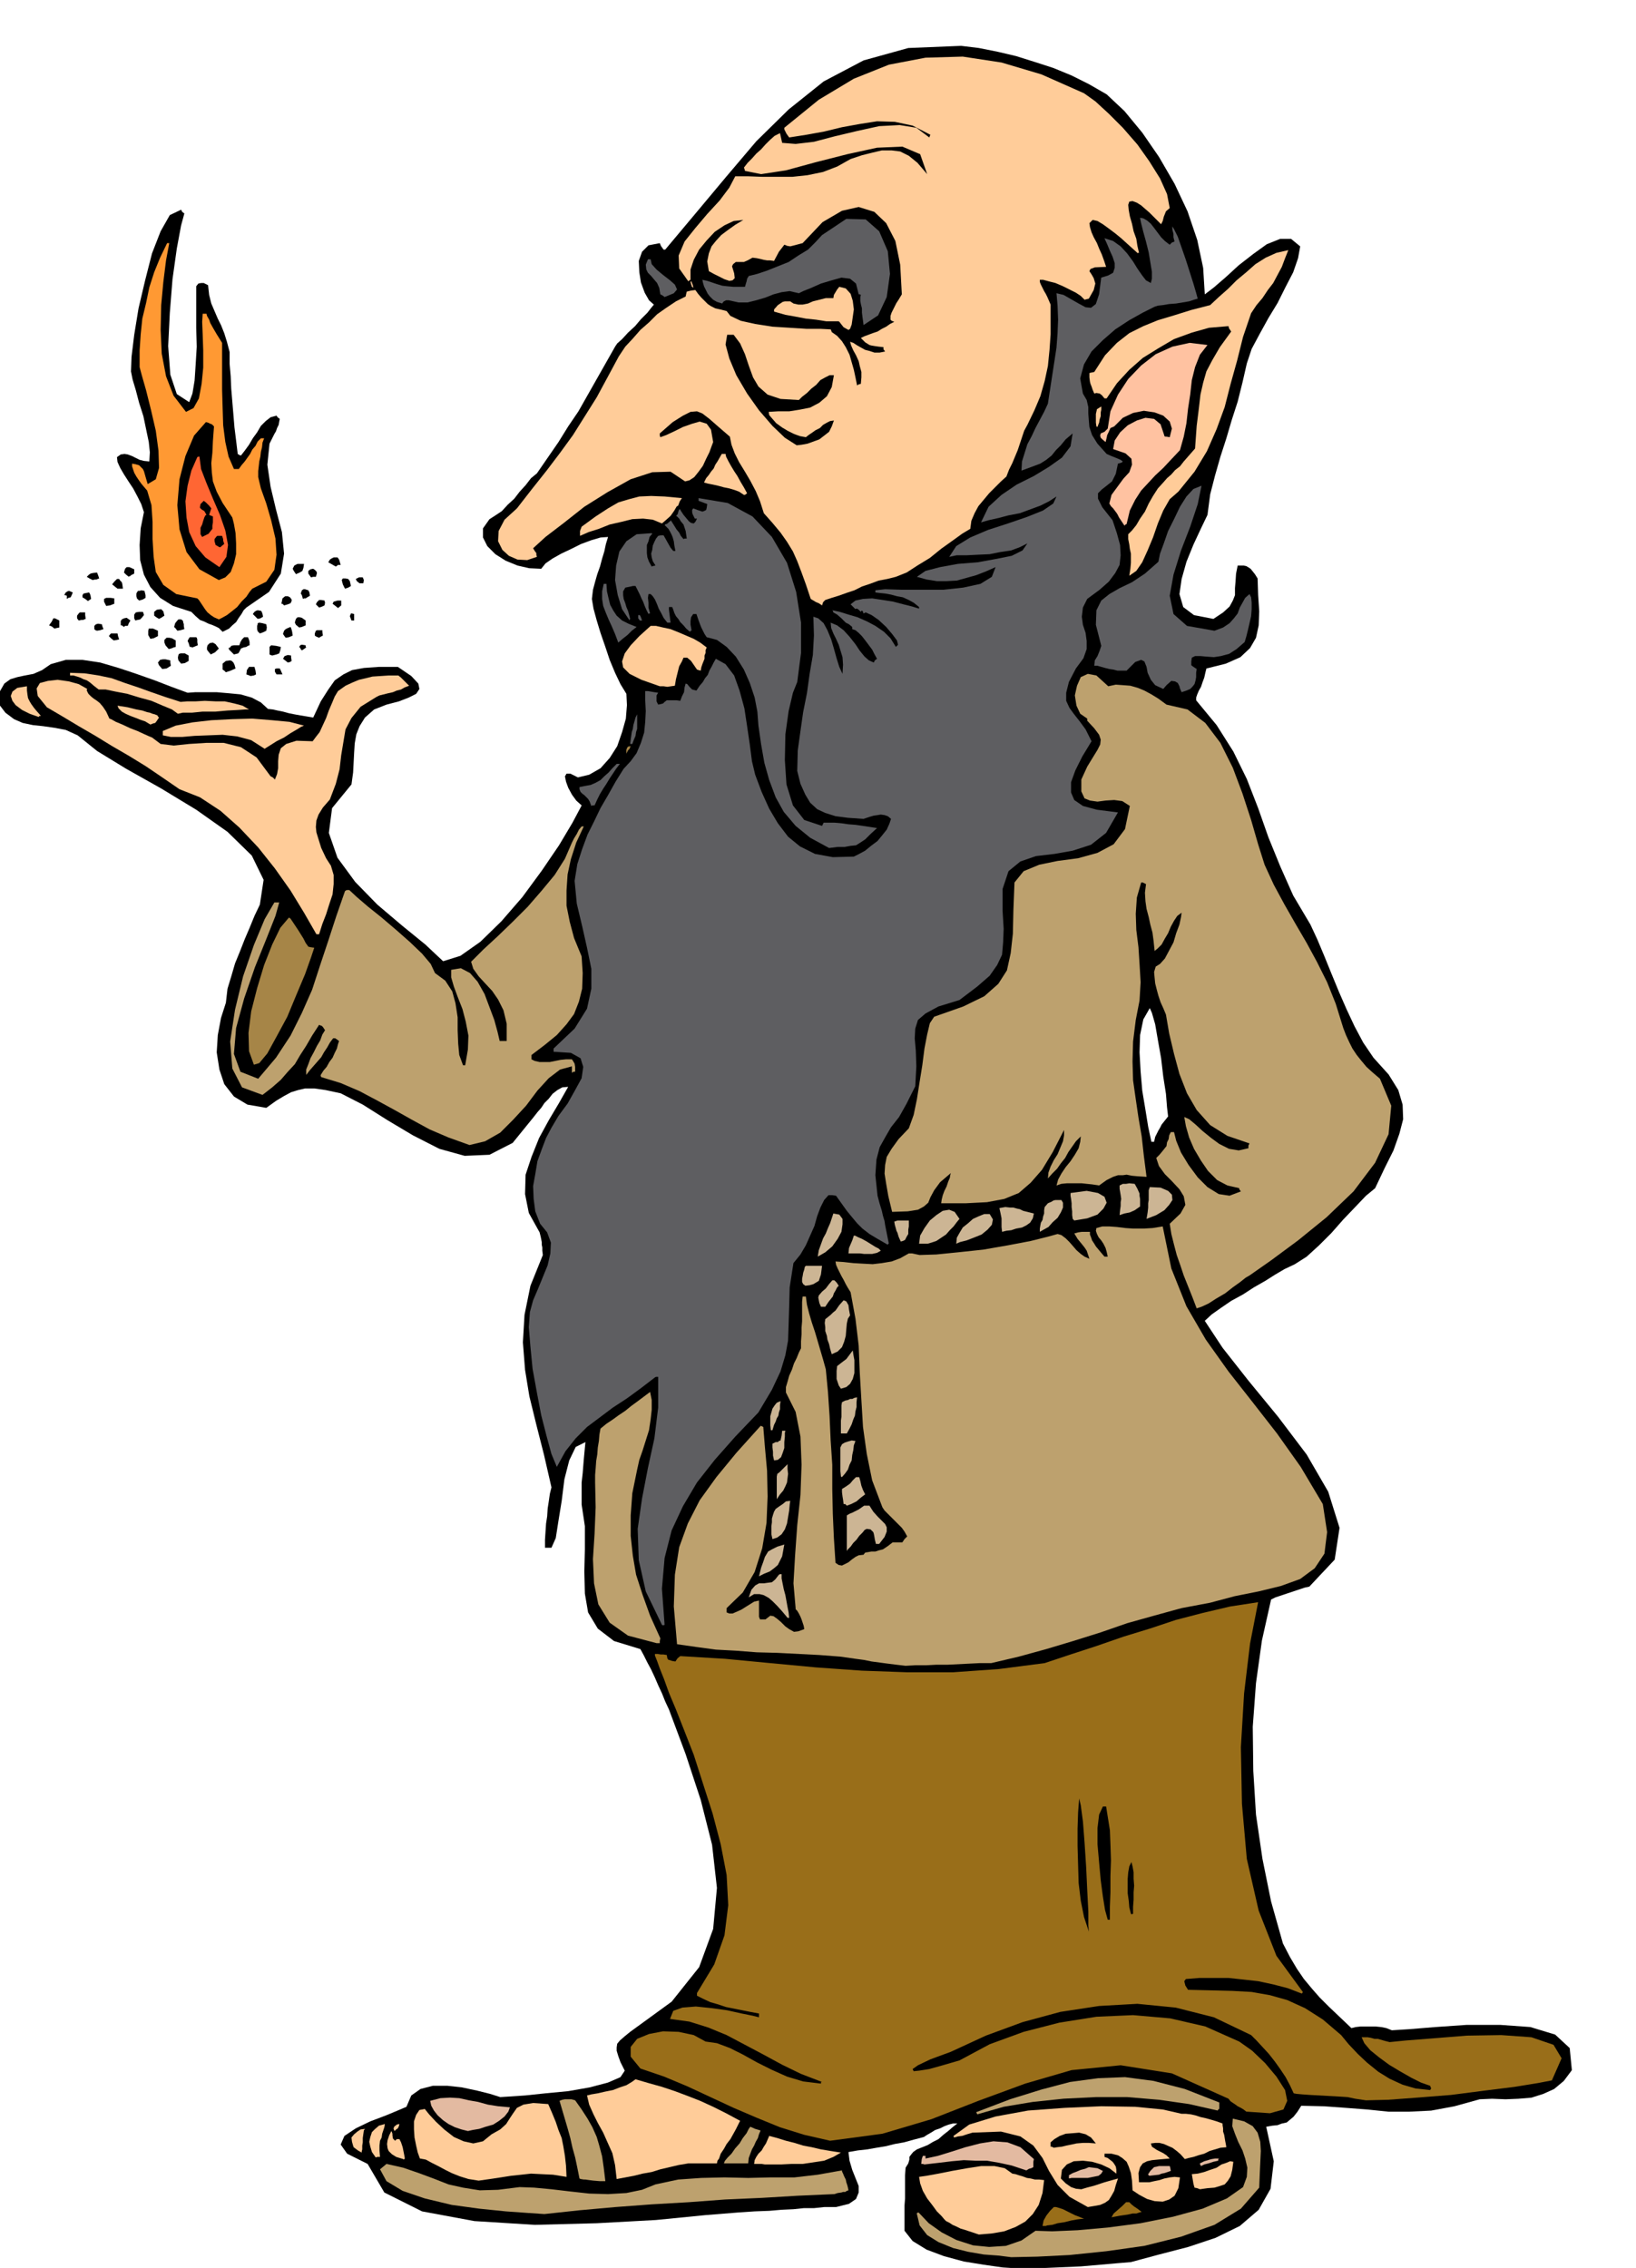 <svg xmlns="http://www.w3.org/2000/svg" width="490.455" height="679.762" fill-rule="evenodd" stroke-linecap="round" preserveAspectRatio="none" viewBox="0 0 3035 4207"><style>.brush1{fill:#000}.pen1{stroke:none}.brush2{fill:#bda16e}.brush3{fill:#fc9}.brush4{fill:#996e19}.brush5{fill:#e3baa1}.brush6{fill:#5e5e61}.brush7{fill:#ccb594}.brush8{fill:#a68547}</style><path d="m1915 4209-24-1-31-2-35-5-37-6-37-10-32-12-26-16-15-19v-47l1-13v-43l1-14 5-8 2-7v-5l3-4 4-5 7-5 10-4 10-4 10-6 10-5 9-8 9-7 8-7 9-7h-8l-8 2-8 3-8 4-9 3-8 5-7 4-6 4-19 5-18 5-17 3-16 4-18 3-17 3-18 2-17 3 2 16 5 17 6 15 6 15v12l-5 12-13 9-24 6h-22l-19 2h-19l-19 2-22 1-23 2-27 1-30 2-62 5-91 9-110 6-115 3-112-7-97-18-70-35-31-53-38-19-12-17 7-16 21-14 27-13 29-11 24-10 14-6 9-21 17-12 23-6h27l27 3 28 6 24 6 19 6 16-1 30-2 38-4 42-4 40-7 34-9 23-10 8-12-8-16-4-11-3-10v-6l1-7 5-6 8-7 11-9 77-56 51-64 26-71 7-76-9-80-21-83-28-85-31-83-7-15-6-15-7-15-6-14-7-15-7-13-7-14-6-11-49-15-30-23-18-30-6-35-1-41 1-41v-43l-6-40v-41l2-18 2-25 3-32-18 9-12 25-9 35-5 40-6 37-5 32-8 18h-12v-15l1-15 1-15 2-13 1-15 2-13 2-14 3-12-14-61-14-55-13-53-8-49-4-51 3-51 11-54 23-57-1-8v-6l-1-5v-5l-2-10-2-8-20-36-7-35 1-36 11-33 14-35 18-33 19-32 17-30-11 1-9 5-9 7-7 9-8 8-6 9-7 8-7 9-39 48-43 22-46 2-47-13-49-25-47-28-46-29-41-21-28-6-21-3h-17l-13 3-13 4-13 7-15 9-18 13-35-6-25-15-18-23-9-27-5-32 2-32 6-32 9-28 3-26 7-23 7-24 9-22 9-23 9-21 9-22 10-21 7-46-22-45-45-44-58-41-66-40-64-36-54-33-36-29-22-10-21-4-21-3-19-2-19-4-16-7-16-12-13-17 3-23 8-14 11-8 13-4 14-3 16-3 16-7 16-11 28-8h31l33 5 34 10 33 11 34 12 31 12 30 11 14-1h40l23 2 21 2 21 6 17 9 13 12 9 1 9 2 10 2 11 3 10 2 11 2 12 2 12 2 14-30 14-22 12-17 16-11 16-8 22-4 28-2h35l25 17 13 14 2 10-6 9-14 7-18 7-23 6-23 9-17 15-10 16-6 15-3 17-1 16-1 19-1 19-3 22-36 44-6 46 16 46 33 45 41 42 46 39 43 35 33 31 32-10 37-26 39-38 39-45 36-49 32-47 25-42 17-32-10-9-8-11-7-13-4-11-2-10 3-5h7l14 7 21-5 21-12 17-19 14-22 9-26 7-25 2-25-1-21-11-18-10-21-10-24-8-24-9-26-7-23-6-22-3-18 2-17 4-15 4-14 5-14 4-15 4-13 3-14 4-13-14 1-17 5-19 7-18 9-19 9-16 9-13 9-8 10-22-1-22-5-22-9-19-12-15-15-8-16v-17l12-17 11-7 12-8 11-12 12-11 10-13 11-12 10-13 11-9 20-29 20-29 18-29 19-28 17-30 17-30 17-30 17-30 4-6 9-8 11-12 13-12 11-13 12-12 7-9 5-6-9-8-8-14-7-19-3-19-1-21 6-17 12-12 21-4 2 5 5 7h3l57-68 56-67 56-66 60-59 65-52 74-39 83-23 98-4 33 4 35 7 34 8 35 11 34 11 34 14 32 16 33 19 33 31 33 40 31 45 29 50 24 51 18 53 11 52 3 49 17-13 22-19 24-22 27-21 25-18 25-10h20l17 14-4 22-9 26-14 27-15 30-17 28-16 29-15 28-9 27-8 35-9 36-11 34-10 34-11 34-10 35-9 35-5 38-12 25-14 30-13 32-9 32-4 28 7 24 20 15 36 7 18-12 12-11 6-11 4-10v-13l1-12 1-15 3-15h11l5 1 5 3 3 2 4 5 4 5 5 8 1 31 2 30-1 26-5 23-11 19-18 17-27 12-36 9-2 8-2 9-3 8-3 9-4 7-3 7-2 6v5l38 46 31 49 25 51 21 54 19 54 22 54 24 54 32 54 13 28 13 31 13 32 14 34 14 32 15 32 16 30 19 28 28 31 18 29 8 27 1 27-7 27-11 31-16 32-18 38-17 14-20 21-22 23-22 25-23 23-23 21-22 14-19 9-17 10-19 12-21 12-20 13-22 12-19 13-17 12-13 12 33 50 48 61 55 67 53 70 40 69 21 67-9 59-47 50-9 2-9 3-9 3-9 3-9 3-9 3-9 3-8 4-17 76-11 79-6 81 1 82 5 81 12 82 16 79 22 78 13 25 13 22 13 19 15 18 14 16 18 18 19 18 22 21 8-2 9-1h28l10 1 10 2 10 4 32-2 49-4 58-4h62l56 4 46 14 27 25 4 41-15 20-18 15-20 9-22 7-24 2-24 1-25-1-23 1-47 13-43 8-41 2h-38l-39-4-39-3-41-3-43-1-7 11-7 9-7 6-6 5-9 2-8 3-10 1-11 2 14 64-6 51-22 39-35 30-45 22-51 17-54 14-52 14-24 2-23 2-23 2-23 2-23 1-23 1-23 1-21 2zm221-2091h5l2-9 3-6 3-6 3-5 3-6 4-5 4-5 4-5-2-17-2-25-5-32-4-34-6-34-5-29-6-21-4-9-12 21-6 29-1 32 2 36 3 35 6 36 5 31 6 28z" class="pen1 brush1"/><path d="m1876 4187-24-3-27-2-29-5-28-7-27-11-21-13-14-18-5-21v-2l3-1 19 20 24 17 27 14 31 10 30 3 31-2 29-10 26-18 31 1 47-2 56-5 61-8 60-12 55-15 45-19 30-21 7-19 1-17-4-17-5-15-8-16-6-15-5-14 1-14 21 5 16 9 9 12 5 17 1 17-1 21-1 22-1 25-34 39-49 30-62 22-68 17-71 10-68 7-60 3-48 1z" class="pen1 brush2"/><path d="m1816 4145-9-3-9-3-9-3-7-2-8-4-7-3-6-4-6-3-3-3-5-6-9-9-8-11-10-13-8-14-5-14-2-12 14-2 22-4 25-5 28-5 26-4h25l19 4 14 10 6 1 6 2 7 2 8 3 7 1 8 2h8l9 1-3 24-7 22-11 17-14 14-18 10-21 8-23 4-24 2z" class="pen1 brush3"/><path d="M1940 4129h-6l2-10 5-9 7-9 7-7h4l7 2 6 2 8 4 6 3 8 4 8 3 9 4h-5l-8 1-11 2-12 3-13 2-10 3-9 1-3 1zm122-16 4-7 8-7 8-7 7-7h6l4 4 5 4 6 4 8 6-4 1-6 2h-7l-9 2-14 2-16 3z" class="pen1 brush4"/><path d="m1010 4107-30-2-42-3-49-5-51-7-50-12-41-14-30-18-12-22 6-5 6-5 31 7 29 10 27 10 28 11 27 6 31 5 34-1 40-5 27 1 32 3 34 4 36 4 35 1 34-2 29-6 25-10 42-9 43-3 43-1 44 1 42-1h44l43-5 45-8v2l2 4 2 5 3 6 1 5 2 6 1 4 1 5-3 1-3 2h-4l-3 1-7 1-6 2-68 3-67 4-68 3-67 5-69 4-67 5-67 6-65 7z" class="pen1 brush2"/><path d="m2018 4094-34-19-22-22-16-26-12-24-17-23-24-17-36-9-53 2-10 3-9 3-8 1-7 2-1-2v-1l29-21 49-15 60-11 68-5 68-3 63 1 51 5 35 8h8l9 1 9 2 9 3 9 2 11 3 10 3 11 4v3l1 6v6l2 6 1 6 1 6 1 5 1 6-11 1-10 3-10 3-10 5-11 3-9 3-9 2-7 2-8-9-7-6-8-6-7-3-9-4-8-2h-8l-8 1 2 6 9 6 6 3 6 3 6 4 6 6-12 1-11 1-10 1-9 2-8 4-5 7-3 11 1 17h19l9-2 10-2 9-3 10-2 9-1 10 1-3 20-7 14-10 7-12 4-15-1-14-4-15-8-12-8-1-18-2-14-4-12-4-9-8-7-8-5-12-3h-13v6l6 2 9 7 3 4 3 5 1 6v7l-13-10-15-7-17-5-17-2-17 1-13 6-9 10-2 16 9 9 10 7 9 3 10 1 10-3 15-4 18-6 25-7-4 12-3 11-5 9-5 8-7 5-9 4-11 2-12 2z" class="pen1 brush3"/><path d="m2226 4061-5-2-5-1-2-7-1-6-1-6-1-6 11-1 12-3 11-4 12-4 9-6 9-3 7-3 6 1-2 15-3 12-5 8-6 7-9 3-10 3-13 1-14 2z" class="pen1 brush3"/><path d="m1113 4046-12-1-8-1-7-1h-3l-6-1-2-1-4-20-4-19-5-18-4-18-5-18-5-17-5-17-5-17 5-2 5-1h12l7 2 12 17 11 17 9 16 8 18 5 17 5 19 3 21 3 25h-10z" class="pen1 brush2"/><path d="m888 4045-19-3-16-5-15-6-12-6-13-7-12-6-11-6-11-2-4-11-3-13-3-15-1-15v-15l4-12 6-9 10-2 8 10 13 14 15 14 18 14 18 8 18 4 18-4 16-13 16-9 11-10 7-11 6-9 7-10 12-6 18-3 28 2 7 16 7 17 5 15 6 15 3 15 3 18 2 18 1 21-25-4-21-1-20-1-18 2-19 2-19 3-20 3-21 3z" class="pen1 brush3"/><path d="m1345 4008 5-6 7-7 7-10 8-9 6-10 7-9 4-8 3-4 9 4 10 3-3 7-2 7-4 7-3 7-4 7-3 8-3 8-1 10h-45l1-3 1-2z" class="pen1 brush2"/><path d="m1144 4042-3-26-5-22-9-20-8-18-10-18-8-16-8-18-4-17 8-2 12-2 13-3 15-3 13-5 12-4 10-6 7-5 24 7 25 7 24 8 24 9 23 9 24 11 24 12 26 14-4 8-4 8-5 9-5 9-7 9-5 9-6 9-3 9-3 4-1 5h-53l-18 3-17 4-17 4-16 5-17 3-16 4-16 3-16 3z" class="pen1 brush3"/><path d="M1983 4041v-6l7-4 8-3 7-3 8-2 7-3 8 1 8 1 10 5-3 5-5 4-10 2-10 2h-30l-5 1zm149-5-2-2v-1l4-6 4-4 3-3 5-1 4-1h20l1 3 1 6-6 2-6 2-5 1-5 2-9 1-9 1zm-228-10-27-9-23-5-23-4h-21l-22-1-22 2-25 3-26 3-3-1h-3l1-9 2-6h5v5l23-5 26-8 25-8 27-7 25-4 26 2 24 9 25 22-1 5v10l-2 1-2 1-4 1-5 3zm324-8-2-4v-1l8-4 7-2 3-1 4-1 6-1h8l-2 1v3l-9 2-9 3-8 2-6 3z" class="pen1 brush5"/><path d="m1419 4015-6-1h-14l1-7 3-6 4-6 6-6 4-7 4-6 3-7 3-7 15 4 16 5 16 4 16 5 16 3 17 4 18 3 19 3-14 8-17 7-20 3-20 3h-21l-19 1h-30zm-671-10-13-4-8-5-6-6-2-5-1-8 1-7 3-9 4-8 1 2 1 3v3l1 6 2 2 2 2 3-3h5l3 6 3 9 1 5 1 5 1 5 1 6-2 2-1-1zm-51-3-7-10-3-10-2-9 2-9 3-9 6-6 7-6 11-3-1 6-2 6-2 6-1 7-3 6-1 9v9l1 12h-5l-3 1zm-26-9-7-4-4-3-4-3-1-3-2-7-1-8 5-6 6-5 6-4 8-1-2 3-1 7-1 7v8l-1 6v7l-1 4v2z" class="pen1 brush3"/><path d="m1955 3984-4-2h-2v-8l7-6 10-6 11-4 13-1 12-1 12 3 10 6 9 11-13-1h-11l-12 1-9 2-10 2-8 2-9 1-6 1z" class="pen1 brush1"/><path d="m1540 3971-48-11-45-14-44-18-42-18-43-20-43-20-43-18-44-15-18-22v-18l12-15 22-9 26-5 29 1 28 6 22 12 21 3 24 9 24 12 27 15 26 13 29 13 30 9 33 4v-3h2l-39-15-35-17-35-19-34-18-34-18-34-14-35-11-36-5 6-15 17-6 25-2 29 3 29 4 27 6 20 4 12 3v-7l-16-3-15-3-15-3-15-3-15-5-14-4-13-6-12-6v-5l32-53 19-54 7-56-3-56-11-57-15-57-18-56-17-53-18-46-15-38-13-31-9-25-8-20-5-14-4-10v-3h5l6 1h5l6 1 1 6 2 3h1l3 1 3 1 6 1 4-6 5-4 83 5 84 8 85 8 85 6 84 3h85l85-6 85-11 48-16 49-16 49-17 49-15 48-16 50-13 51-12 52-8-15 77-11 92-6 100 2 105 9 102 22 96 33 84 49 67-1 2-1 1-26-10-27-7-28-6-27-3-28-3h-54l-25 2-3 4 1 4 1 4 5 8 42 1 40 1 36 2 34 6 32 9 33 15 33 21 34 29 14 17 17 18 17 16 21 17 21 13 24 11 24 7 27 3 2-3-2-5-17-6-18-9-21-12-20-12-19-14-16-13-11-13-5-11h11l6 1 7 2h6l7 2 7 2 8 2 30-3 51-4 62-5 64-1 56 4 41 14 15 25-18 41-26 5-43 7-56 7-62 8-63 5-54 4-41 1-20-3-14-3-16-1-18-1-18-1-18-1-14-1-11-1-5-1-7-15-8-15-10-15-10-14-11-14-11-12-12-13-10-10-69-33-71-18-71-7-71 4-72 11-70 19-68 25-65 30-38 14-23 11-10 7 2 4 10-1 19-3 25-7 31-9 56-30 63-23 66-17 69-11 68-3 69 6 65 15 63 28 24 17 24 23 21 25 16 25 4 20-7 16-25 7-44-3-5-4-5-3-6-3-4-3-9-6-4-5-105-47-95-15-91 9-86 25-87 32-87 34-91 27-97 13z" class="pen1 brush4"/><path d="m732 3953-1-2-1-3 2-4 2-1 2-2 5-1-1 4-2 4-3 2-3 3z" class="pen1 brush3"/><path d="m868 3953-12-3-12-4-12-6-10-7-10-9-7-9-5-9-2-9 19-5 18-1 17 1 18 4 17 3 18 5 19 3 22 2-3 8-7 9-10 8-11 7-14 4-12 4-12 2-9 2z" class="pen1 brush5"/><path d="m1813 3922-1-2-1-2 63-24 58-18 53-14 52-7 50-2 53 7 58 15 64 25v12l-2 1-1 2-53-12-56-8-59-5h-58l-60 3-57 6-54 9-49 14z" class="pen1 brush2"/><path d="m2020 3583-9-27-6-30-4-33-1-34-1-35v-32l1-30 2-26 3 13 4 30 3 39 3 46 2 43 2 39v26l1 11zm35-22-5-18-4-25-4-30-3-33-3-34v-30l3-25 7-15h6l3 19 4 25 1 26 1 30-1 29v30l-1 27v24h-4zm43-11-3-12-1-12-2-14v-27l1-12 2-11 4-8 2 8 2 11v12l1 13-1 12v14l-1 13v13l-3 1-1-1z" class="pen1 brush1"/><path d="m1680 3090-17-2-16-2-15-2-15-2-15-3-15-2-14-2-14-2-39-3-39-2-39-2-38-1-39-3-37-2-37-5-35-5-6-70 2-59 8-51 16-44 22-43 31-43 37-45 45-50h1l4 2 3 37 4 44 1 48-2 49-8 47-14 44-22 38-30 29v8l5 2h6l7-3 9-4 8-5 8-5 8-5 9-2v30l2 5h10l9-7 6 1 7 5 7 6 8 8 7 5 9 5 8-1 11-4-1-6-2-6-2-6-2-5-3-6-3-5-3-3v-2l-4-46 3-52 4-56 6-56 2-56-2-52-9-46-18-36v-10l3-10 3-11 5-11 4-12 5-10 4-10 4-8v-13l1-13v-12l1-12v-36l1-10h6l2 15 4 16 5 17 6 18 5 17 5 17 5 17 5 18 4 42 3 45 2 45 3 45v45l1 46 2 45 3 46 6 4 6 1 6-3 6-3 6-5 7-5 6-3 9-1 3-4 6-1 6-1h7l6-2 8-2 9-6 9-7h18l4-6 5-5-5-9-5-7-7-7-6-6-7-7-6-6-6-6-4-6-19-50-10-49-7-50-3-50-3-51-2-50-6-50-9-49-5-8-4-7-4-8-4-7-4-8-3-6-3-7-1-6 15 1 18 2 17 1 19 1 17-2 18-3 16-6 16-9h6l14 3 31-1 40-4 47-5 46-8 42-8 32-8 18-5 7 2 8 6 7 7 7 8 6 7 8 7 7 5 9 4-3-9-2-6-4-6-4-5-9-11-6-10 7-2 7-1h15v5l2 5 2 6 4 6 3 5 5 6 5 6 6 7h6l-2-9-2-7-4-8-4-6-5-6-3-6-2-6 1-5 11-3h13l14 1 16 2 15 1h18l17-1 19-3 16 78 28 70 36 62 42 59 44 56 46 59 44 62 41 69 8 52-5 40-18 27-27 20-36 13-41 10-45 9-45 12-53 10-51 14-50 14-49 17-51 16-50 15-51 14-51 12h-21l-20 1-20 1-20 1h-21l-19 1h-20l-18 1zm-462-42-53-14-34-24-21-34-8-39-2-45 3-47 2-49-1-46v-14l1-12 1-14 2-12 1-13 2-12 1-12 2-11 11-9 12-8 11-8 12-8 11-9 11-8 12-9 12-9 3 15v18l-2 18-3 20-6 19-6 19-6 17-4 18-9 44-3 41v38l4 37 6 35 12 37 14 39 19 42-1 5v4h-6z" class="pen1 brush2"/><path d="m1228 3014-30-62-13-58-2-58 8-56 11-57 12-55 7-57v-57h-4l-2 1-26 20-26 19-26 17-24 18-24 18-21 21-19 24-16 29-10-24-9-33-10-39-8-42-8-44-4-41-3-36 2-28 6-22 9-21 9-22 9-22 5-22 1-20-7-19-13-16-9-23-3-23-1-24 4-22 4-24 8-22 8-21 10-19 13-22 17-23 14-25 12-22 3-21-5-16-18-10-32-2v-6l39-37 23-37 8-37v-37l-8-39-9-40-10-42-4-42 5-31 9-28 10-27 12-24 12-25 14-24 14-25 15-24 13-14 11-15 8-19 6-19 2-20 1-20-1-20v-17h5l6 1 6 1 7 1-3 5v11l3 6 5-1 4-1 3-3 4-3h18l7 1 3-8 4-8 1-9 2-7 3 1 4 5 5 5 8 2 6-9 6-7 4-7 5-6 3-8 4-7 4-8 4-7 18 10 16 21 10 28 9 33 5 33 5 34 4 31 6 25 12 32 14 31 16 27 19 25 22 18 28 14 33 6 39-1 10-5 11-6 11-9 12-9 9-11 8-10 5-11 3-9-6-5-6-2-7-1-6 1-7 1-7 2-6 2-6 2-29-2-23-3-19-6-15-7-13-12-9-15-9-20-6-24 1-38 5-36 5-35 7-35 5-36 6-35 2-36-1-35 9 3 10 9 7 13 7 17 5 17 5 18 5 16 6 13 1-17-1-14-4-13-3-10-5-11-5-10-4-10-1-10 12 5 12 9 11 12 11 14 8 12 9 11 8 7 9 4 2-4 4-3-5-9-4-8-6-8-6-8-7-9-6-6-6-5-6-2v-4l-6-5-6-3-5-5-3-3-8-7-7-4-1-3-1-1 14 3 16 5 17 5 18 8 15 8 16 11 12 12 10 16 4-4-2-8-9-12-11-13-14-13-13-9-11-5-4 2-1-3-1-2h-2l-1 2-4-4-3-2h-2l-1 1-5-5-4-4 9-7 14-3 17-1 20 3 19 3 19 5 16 4 13 4v-3l-10-8-9-5-11-5-11-2-11-3-11-2-10-1-8-1v-4l18-2 31 1h77l37-4 32-7 21-13 7-18-18 8-18 7-18 5-18 5-19 1h-18l-19-3-18-5 16-11 27-7 33-6 37-3 33-6 30-6 20-10 9-13-14 7-16 6-20 3-20 4-22 1-20 1h-19l-14 3 13-20 26-16 33-14 37-12 35-12 30-12 19-13 6-13-14 9-16 8-19 7-19 7-21 4-19 5-18 4-14 4 14-29 24-22 28-19 32-16 28-17 24-17 16-21 4-24-13 11-9 11-9 9-8 10-10 8-11 7-16 6-19 7 1-17 5-16 5-16 8-15 7-15 8-15 8-15 7-15 4-26 4-26 4-26 4-26 2-27 1-25-1-26-2-23 13 3 14 8 14 8 13 7 10 1 9-7 6-18 4-31 13-4 9-5 3-9v-9l-4-12-5-11-5-12-5-11 16 5 14 10 12 13 11 15 8 13 9 13 7 9 9 5 2-8v-13l-3-18-3-18-5-20-5-18-4-16-2-10 6 1 7 4 7 6 7 9 6 8 6 8 7 7 9 7 4-4 5-2-2-8v-6l-2-8v-6l3 5 7 14 7 20 8 23 7 22 7 22 5 17 3 11-7 2-9 3-12 2-12 2-13 1-12 2-9 1-6 2-22 11-25 14-26 17-23 20-21 21-14 24-7 26 5 28 7 12 3 13v12l1 13 1 12 5 15 10 16 17 19 9 4 10 4 7 3 4 3-1 1-1 1-3 1-4 1-4 19-7 14-10 8-9 7-7 7v10l8 16 19 24 8 24 6 22 1 19-2 18-8 15-12 16-17 15-23 17-8 16-2 17 2 15 5 15 2 15v15l-6 17-14 19-13 25-5 20v15l6 13 8 11 11 14 11 15 11 22-17 28-13 26-8 22v19l6 14 16 11 26 7 39 5-22 38-28 22-34 11-34 6-34 4-29 10-22 18-11 33v41l2 33-1 25-2 23-9 19-14 20-23 20-33 25-39 12-24 13-14 12-5 16-1 18 2 23 1 29-2 37-16 32-14 25-15 19-11 19-10 18-6 23-2 29 4 38 4 15 4 13 2 9 3 10 1 7 2 10 2 10 3 15h-1l-1 2-19-11-15-9-13-10-10-10-10-12-9-11-10-14-10-14-7-1h-7l-8 9-7 14-6 16-5 18-8 18-8 18-10 17-13 16-7 45-1 38-1 32-1 29-5 27-9 30-16 34-25 42-43 45-38 43-33 42-26 44-21 45-13 51-5 57 5 67-3 1-2-1z" class="pen1 brush6"/><path d="m1461 3001-10-12-9-10-9-9-7-6-9-5-8-2h-10l-10 6 5-14 7-8 7-4h9l7-1 8-1 6-5 7-9 2-1h3v8l2 10 2 10 3 11 2 11 2 11 2 10 1 10h-3zm-53-77 4-16 4-11 3-9 3-5 3-5 7-4 10-5 13-4-2 11-2 11-4 8-4 8-7 6-8 6-10 4-10 5zm163-47v-66l5-3 5-2 6-3 6-3 10-7h10l7 11 8 9 7 7 7 7 3 6v8l-4 10-10 13h-6l-2-8-1-6-1-5-1-3-5-5-7-1-4 2-4 5-6 6-5 7-6 6-5 7-5 5-2 3zm-138-22-2-9v-15l1-7v-7l2-7 2-6 3-5 7-5 6-4 6-5 8-1-1 7-1 11-2 12-2 12-4 11-6 9-8 6-9 3zm138-62-3-3h-3l-1-8-1-6-1-8v-6l8-5 7-5 5-6 6-6h6l2 7 2 9 3 8 4 8-8 6-8 7-10 5-8 3zm-130-12v-42l1-5 4-3 5-5 5-5 5-5v9l1 9-1 8-1 8-3 7-4 8-6 7-6 9zm119-43-1-9v-44l3-6 5-3 6-2 7-2 7 1-3 8-1 9-2 9-1 10-4 8-3 9-5 7-6 7-2-1v-1zm-124-29-2-9v-7l-1-8v-7l6-3h4l2-2 3-1 2-9 1-9h6l-1 4v7l-1 10v11l-3 9-3 8-6 5-7 1zm124-50v-24l1-7v-21l1-6 6-3 5-1 4-2h4l4-2 5-1-1 9v9l-2 8-1 8-3 7-3 9-4 8-5 9h-11zm-130-6-1-9v-17l2-7 2-7 4-6 4-5 7-3-1 8v7l-2 6-1 6-3 5-2 6-3 6-3 10h-3zm130-77-4-6-2-6-2-6v-15l1-9 9-7 8-6 6-8 6-8 1 7 2 11v24l-3 11-5 9-7 6-10 3zm-17-64-3-10-2-9-3-8-1-7-3-9v-7l-1-8 1-7 5-4 5-4 4-4 5-4 7-10 8-9 5 2 4 7 1 8 2 11-4 6-2 9-1 11-1 12-3 11-4 10-8 8-11 5z" class="pen1 brush7"/><path d="m2220 2427-8-21-8-20-8-20-6-18-7-20-5-19-5-20-3-19 20-19 9-16-3-16-8-13-14-15-13-13-11-15-5-15 6-6 5-6 4-5 4-5 1-7 3-6 1-7 3-6h6l4 16 9 22 14 23 17 23 18 18 21 13 20 3 21-8-3-4v-2l-22-5-19-10-17-17-13-19-13-22-9-21-6-21-3-17 9 4 12 10 13 12 16 13 15 11 18 9 18 3 18-4v-5l2-4-41-14-32-20-25-28-18-31-14-36-10-37-9-38-6-35-5-12-5-11-4-12-3-11-3-12-1-10-1-11 3-10 8-5 9-10 8-15 8-15 5-17 6-16 3-14 1-8-8 6-6 9-6 11-5 12-6 10-6 11-7 7-6 5-2-19-2-15-4-15-3-14-4-15-2-14-1-16 2-16-6-3h-3l-8 28-2 30 1 30 4 32 2 31 2 34-2 34-7 36-5 40-1 37 1 35 5 35 5 34 6 35 4 36 5 39-16-1-11-1-10-2-7 1h-9l-9 3-12 6-14 10-13-2-10-1-9-1h-28l-10 1-9 3 3-11 6-11 8-12 9-11 8-12 7-12 3-12 1-10-9 9-7 10-7 10-6 11-8 10-7 10-9 9-8 9 1-11 4-11 6-12 7-11 5-12 5-12 2-11v-10l-21 41-20 33-21 24-22 19-27 11-32 6-39 2h-46l1-7 2-8 3-8 4-8 3-9 3-7 1-6 1-3-20 17-11 15-7 13-4 10-8 7-11 6-19 3-29 1-7-29-4-23-3-19 1-16 3-15 9-15 13-18 19-20 9-25 6-29 5-32 5-31 4-31 5-26 5-21 8-12 54-19 39-19 26-23 16-25 7-32 4-36 1-44 2-51 17-21 29-12 34-7 38-5 36-10 30-16 21-28 9-43-14-9-15-2-16 1-15 2-14-2-10-4-6-13v-22l11-24 11-18 8-13 5-10 1-9-3-9-9-12-13-14v-4l-13-9-7-15-3-19 4-18 7-16 13-6 16 3 22 20 14-3 14 1 13 1 14 4 12 5 13 7 13 8 15 11 39 9 33 25 28 37 23 46 18 48 16 49 13 45 12 38 17 37 20 37 20 35 21 36 19 35 19 38 16 40 14 45 5 13 6 13 6 12 8 12 8 10 10 12 11 10 14 12 21 50-5 53-25 53-40 53-50 48-53 43-50 37-40 28-7 4-10 8-14 10-14 11-17 10-14 9-13 6-9 3z" class="pen1 brush2"/><path d="m1523 2424-3-7-1-5-1-5 1-4 6-7 7-6 6-8 6-7h4l4 4 4 6-3 3-3 6-3 5-2 6-8 10-6 9h-8zm-29-39-4-3-2-4v-6l1-5 1-6 2-6 1-5 2-2h30l-1 8-1 8-2 6-2 6-5 3-5 3-7 2-8 1zm23-54 2-12 4-11 4-11 5-9 4-10 4-9 3-9 3-9 11 2 6 8v10l-2 14-7 13-10 14-13 11-14 8zm86-5-8-1h-21l1-10 3-7 3-7 3-9h2l6 3 7 3 9 5 8 5 8 5 6 3 4 4-7 4-9 2h-15zm118-19h-16l2-15 8-14 10-14 12-10 12-8 12-2 10 4 9 13-5 6-6 8-7 7-7 8-9 6-9 6-9 3-7 2zm53 0 1-11 5-9 6-10 10-8 9-8 11-5 10-4h10l6 10-2 10-8 9-11 9-15 6-13 5-12 3-7 3zm-103-4-4-9-2-7-2-4-1-4-2-7-1-6 6-2h21v11l-1 6v8l-3 5-3 6-4 2-4 1zm188-18-1-9v-16l-2-10-2-9 11-2 9 1h6l7 2 5 1 6 3 8 2 12 3-2 9-5 8-7 5-8 4-11 2-9 3-9 1-8 2zm70 0v-6l1-6 1-5 3-5 1-6 2-6v-6l1-6 6-7 7-3 3-2 4-1h11l3 5v9l-4 9-6 10-9 8-8 9-9 5-7 4zm64-21-2-2-1-1-1-7v-7l-1-8v-7l-1-8-1-6v-5l30-4 21 4 12 7 4 11-6 11-11 11-19 7-24 4zm134-3 2-12 1-9v-8l1-6v-18l2-6 20 1 14 6 7 7 1 10-6 9-9 10-15 9-18 7zm-50-7 1-10 1-7v-7l1-6-1-7-1-6-1-6v-6l6-3h6l6-1 10 1 5 9 4 9v4l1 6v14l-10 7-9 4-10 2-9 3z" class="pen1 brush7"/><path d="m871 2124-39-14-35-15-33-18-32-18-33-18-32-17-35-15-36-11-1-2v-2l5-8 6-7 5-9 6-8 4-9 4-8 2-8 2-6-7-5h-4l-6 8-5 9-6 9-5 9-7 8-7 8-7 8-7 9v-10l4-10 4-11 6-11 6-12 6-10 4-11 5-8-4-6-2-2-3-1-2-1-13 20-11 19-11 17-10 17-13 14-13 15-16 14-18 14-38-14-18-35-4-50 9-59 15-62 20-58 20-48 18-31h9l-7 25-17 43-21 52-20 58-15 55-4 48 12 33 33 13 33-39 27-41 21-42 19-43 15-46 15-45 15-46 16-46 3-2h5l14 13 21 18 25 20 27 23 25 22 23 22 16 19 8 17 19 14 13 20 6 22 4 26v24l1 25 2 21 7 19h4l5-29 1-26-5-26-6-23-9-23-7-19-5-17v-14l18-3 17 9 14 16 13 23 9 24 9 24 6 22 4 17h13v-32l-6-25-10-20-11-16-14-15-11-12-10-14-4-13 23-23 26-24 28-27 28-28 26-30 24-29 19-30 13-30 4-8 5-8 4-8 5-6h4l-14 30-10 31-6 28-2 30v28l6 30 8 30 14 34 2 31-1 29-6 24-9 23-14 19-18 20-22 18-25 19v8l6 3 9 2h19l10-2 10-2 10-1h11l2 3 3 5 1 6v9h-3l-3 2v-12l-22 6-21 16-21 23-21 28-24 26-24 24-28 16-29 7z" class="pen1 brush2"/><path d="m471 1975-9-25-1-34 5-40 11-43 13-43 15-38 15-31 16-19 3 2 4 6 4 6 6 9 5 8 5 8 4 8 5 7 4 1 7 1-6 18-11 31-16 38-17 41-20 37-17 31-15 18-10 3z" class="pen1 brush8"/><path d="m587 1733-23-40-25-41-29-41-31-39-35-37-35-31-38-25-38-15-32-22-31-21-31-19-31-18-31-19-31-18-30-18-29-17-17-21-2-14 6-10 15-4 18-2 21 3 18 5 16 9-1 1v2l3 6 5 5 5 4 6 4 5 4 6 7 6 9 6 13 3 1 9 5 12 5 15 7 13 5 13 6 9 4 5 2 16 12 24 3 29-3 32-2h32l32 8 29 19 26 35 4 2 4 4 4-10 2-11v-13l1-12 4-12 10-8 19-6 30 1 6-8 7-9 6-13 6-13 5-14 6-14 5-12 6-10 14-10 13-6 12-5 13-3 12-3 15-1 15-1h18l5 4 5 5 5 5 5 5-8 3-7 4-8 2-7 3-9 2-8 2-8 2-6 3-29 18-17 21-11 21-4 24-4 24-3 26-7 27-11 29-13 15-8 13-4 11-1 12 1 10 4 13 5 16 9 19 9 14 5 17v17l-2 19-6 18-6 19-7 18-6 19h-5zm641-762-17-7-18-2-20 1-20 5-22 5-20 8-19 6-16 7v-9l3-8 26-19 23-15 19-11 20-6 19-5 22-1 25 1 32 3-4 6-3 8-2 1-1 1-4 7-7 10-9 8-7 6z" class="pen1 brush3"/><path d="m1538 1573-35-19-27-22-22-26-15-27-12-32-9-32-6-34-5-35-2-26-5-26-9-27-11-25-15-24-17-18-18-13-19-5-4-6-3-6-3-6-2-5-4-11-3-9h-6l-4 6-1 7v7l1 5 1 6h-2l-1 2-7-6-5-6-6-6-3-5-5-6-3-6-2-6-2-5h-6v5l1 8 1 8 1 8h-6l-7-9-4-8-5-9-3-8-4-9-4-6-4-4h-4l-1 7 1 9v9l3 11h-2l-1 1-4-8-3-7-3-8-3-6-3-7-3-6-3-6-2-4h-5l-4 1-5 1-5 1-4 7v7l1 7 3 8 2 7 3 7 2 7 2 8-1 1v2l-14-21-8-26-5-28 2-27 6-26 13-19 19-13 28-2 1 1-5 6-2 8-3 7v15l1 8 3 8 5 9 2-1 5-1-5-8-2-7-1-7 2-7 1-8 3-7 3-6 4-5 5-1h5l4 7 5 9 4 7 5 6h4l-2-10-1-8-2-7-2-5-3-6-3-5-4-4-3-3 2-2h2l7-6 8-8 2-1 3-3 2-7 2-3 3 5 4 6 5 6 5 6 4 3 5 1 3-3 3-6h-4l-4-8-1-4v-4l2-3 8 3 9 3 3-1 4-2 1-4 1-7-16-6v-5l54 9 46 25 36 38 28 48 17 54 9 57v56l-7 54-8 20-8 34-6 43-1 48 3 45 12 39 21 27 33 11 3-6h20l12 1 14 2 13 1 14 2 13 2 13 2-13 12-9 9-9 6-8 5-10 1-11 2h-13l-16 2zm-441-78-3-8-3-5-4-4-3-3-4-3-3-3-2-5v-4l10-2 11-2 9-4 9-5 7-7 8-7 7-8 8-8h6l-7 9-6 9-6 9-6 10-6 9-6 10-5 10-5 11h-4l-2 1z" class="pen1 brush6"/><path d="M1162 1398v-7l1-3 2-3 5-1-1 2-1 3-3 3-3 6z" class="pen1 brush8"/><path d="m491 1389-25-16-26-7-27-3-26 1-26 1-23 2h-21l-15-3v-8l24-10 31-6 35-4 39-2 37-1 37 3 32 3 27 7-5 2-8 5-12 7-12 8-14 7-11 7-8 5-3 2z" class="pen1 brush3"/><path d="m1169 1380 1-8 1-7 1-7 2-6 1-7 2-7 2-7 3-6v27l-2 6-1 7-3 7-3 8h-4z" class="pen1 brush6"/><path d="m279 1344-10-6-9-3-10-4-8-3-9-4-7-4-6-6-2-5 19 3 16 4 11 2 9 3 5 1 5 2 4 1 5 2 1 2 2 2-4 6-3 4-4 1-5 2zm-207-14-17-6-14-7-12-9-6-8-3-9 3-8 9-7 18-3v8l1 8 1 6 3 6 3 5 5 7 5 6 8 9h-3l-1 2zm258-6-11-8-17-7-21-9-22-6-23-7-21-4-19-4h-13l-9-7-7-6-6-4-6-2-6-3-6-2-7-2h-6v-5l27 1 26 4 24 5 25 9 24 8 25 9 26 9 28 9 12-1h16l17-1 20 1h17l18 4 15 4 12 7h-7l-14 1-19 1-22 2h-24l-20 2h-17l-9 2z" class="pen1 brush3"/><path d="m2192 1284-3-7-1-4-2-4-1-2-5-3-7-1-9 8-6 7-15-7-8-10-6-13-2-11-4-10-6-3-11 4-16 16h-17l-8-2-7-1-8-2-7-2-7-2h-6l1-10 5-8 4-10 3-9-10-39 1-27 9-18 15-12 19-11 23-11 24-16 25-22 3-15 7-19 8-23 11-22 11-23 12-19 13-14 15-6-7 34-14 42-17 44-14 45-7 39 7 34 25 22 51 9 16-6 12-8 8-9 7-9 4-11 5-9 5-9 8-7 3 6 1 10v12l-1 13-3 13-3 13-3 12-3 10-15 13-14 9-15 4-13 2-14-1-11-1h-10l-6 3-1 7v7l4 3 6 4-1 7v8l-1 6-2 7-4 5-4 4-7 3-9 3z" class="pen1 brush6"/><path d="m1224 1273-34-12-22-11-12-12-2-11 5-15 11-15 16-17 21-19h10l13 3 14 3 15 6 14 6 14 6 12 7 12 9-2 5v5l-2 5v6l-2 5-2 5-2 6-1 6-4-1-3-1-11-16-7-6h-7l-3 7-5 9-3 12-3 12-2 12-7 1-7 1-7-1h-7z" class="pen1 brush3"/><path d="m465 1254-5-2-3-1 1-8 4-6h10l2 7 1 7-4 2-6 1zm48-3-3-5v-5l3-1h6l2 4 3 7h-11zm-94-4-3-3-3-2v-11l6-5 8-1 3 1 3 3 2 4 2 7-9 4-9 3zm-118-6-6-7-2-5 4-5 5-1h5l9 2v4l1 6-8 5-8 1zm35-10-5-6-1-5 1-5 1-2 3-1h8l7 4v10l-7 4-7 1zm198-2-5-4-4-3 3-5 3-1 3-1 6 1v3l1 7-3 2-4 1zm-29-13-3-1-2-1v-14l3-3 9 1 9 2-1 6-2 6-5 2-8 2zm-71-2-6-6-3-3-1-3 3-1 2-3 5-1h10l2-6 3-5 4-4h7l2 5 1 4v6l-3 1-3 2-5 1-5 2-3 6-2 3-4 1-4 1zm-43 0-5-6-2-3v-4l1-4 4-4 6-1 5 3 6 8-7 7-8 4zm168-8-2-4-2-2 2-3 2-1h2l6 1v2l1 2-7 5h-2zm-246-2-6-7-2-5v-5l2-2 2-2h5l5 1 7 4v12l-4 1-2 1-3 1-4 1zm44-3-3-1h-2l-2-7-2-4 2-4 2-3h12l1 1 1 3v5l1 6-5 2-5 2z" class="pen1 brush1"/><path d="m1147 1192-6-16-6-14-6-13-5-12-5-13-2-13v-14l3-14h5l1 14 3 13 3 12 6 11 6 9 10 9 12 6 15 6-9 7-8 8-9 7-8 7z" class="pen1 brush6"/><path d="m211 1188-5-4-4-4 2-3 2-2h12l1 5 2 6-4 1-6 1zm68-3-4-7v-8l1-4h8l9 4v10l-8 4-6 1zm251-2-3-4-2-3 2-6 3-3 4-2 5-2 1 2 1 3 1 4 1 7-7 3-6 1zm62 0-5-2-3-2v-4l2-5 2-1h10v3l1 7-4 2-3 2zm-110-8-4-4-1-4v-6l1-3v-2l3-1 6 1 7 2 1 6-1 6-6 3-6 2zm-69-3-7-7-6-3-7-3-6-2-8-4-8-3-8-7-8-8-34-11-24-15-18-20-12-23-7-27-1-28 2-31 6-30-5-15-7-14-8-15-8-12-9-14-7-12-5-11-1-9 7-5 7-1 6 1 8 3 6 3 8 4 8 2 10 1 1-17-2-19-5-24-5-24-8-25-6-23-6-20-3-15 1-27 5-41 8-49 12-51 13-51 16-41 17-30 21-10 2 4 4 3-6 22-8 43-8 57-5 63-3 61 4 53 12 36 23 15 6-16 4-24 2-30 2-33-1-35v-77l4-5 5-1h5l8 4 2 18 4 16 6 14 6 14 6 12 6 15 5 16 5 19v22l2 23 1 23 2 24 2 24 2 24 3 24 3 25 3 2 3 1 7-9 8-11 7-12 8-11 7-12 9-9 9-7 11-3 2 3 4 3-1 5-1 6-3 6-2 6-3 5-3 6-3 6-3 6-4 39 6 41 10 42 11 42 4 40-6 37-22 34-42 29-5 5-4 7-5 7-5 8-7 6-6 6-6 3-6 3zm-233-2-3-1-2-2v-6l3-3 4-1 7 1 1 4 2 5-6 2-6 1zm149 0-3-4-3-3 2-7 4-5 2-2h5l3 2 1 3v1l1 3v3l1 6-7 2-6 1zm-228-4-5-4-5-2 5-7 3-6h3l8 4v13l-5 1-4 1zm454-2-6-5-2-4 1-4 1-3 3-3h4l4 1 7 5v9l-7 3-5 1zm-325-1-4-3h-2v-8l2-3 4-2 5-1 7 5-3 5-2 5h-5l-2 2zm-84-12-3-4v-5l3-4 2-2h10v5l1 7-3 1-1 1h-4l-5 1zm105 0-2-4v-7l3-4 6-1h7l1 2 1 4-4 5-3 3-5 1-4 1zm401 0-3-8 2-5h2l4 1v12h-5z" class="pen1 brush1"/><path d="m1187 1151-3-4v-6h3l2 4 2 6h-4z" class="pen1 brush6"/><path d="m406 1149-9-4-6-4-6-5-4-5-4-6-4-6-4-6-3-3-39-8-24-17-14-24-4-28-2-33v-32l-2-31-8-27-6-7-5-6-5-7-4-6-4-7-2-6-2-6v-5l6 1 7 2 3 3 4 4 2 4 2 7 2 7 3 10 15-9 6-21-1-32-5-37-9-39-9-36-8-28-4-15v-31l2-30 3-29 7-29 6-29 9-28 11-27 13-27h4l-6 32-5 40-4 43-1 46 2 44 8 42 14 36 23 30 14-7 10-18 5-27 3-30v-32l-1-29-1-24 1-15h7l1 4 4 7 2 6 5 9 7 12 10 16v87l1 34 1 32 4 31 6 27 10 23h9l5-7 6-7 5-7 5-7 4-8 6-7 4-8 6-6h6l-3 8-1 9-2 8-1 9-2 9-1 9-1 9v11l5 21 10 28 9 31 8 34 2 30-4 28-15 22-26 13-5 6-6 9-9 9-8 10-10 8-9 7-9 5-6 3z" class="pen1" style="fill:#f93"/><path d="m295 1148-5-3-4-3v-7l5-4 8-1 4 4 2 8-6 4-4 2zm183 0-5-5-4-4 3-4 3-2 3-1 6 1 1 1 1 2 1 3 1 5-5 3-5 1zm114-21-3-3-3-3 2-4 4-4h4l6 1 1 4-1 5-4 2-6 2zm34 0-5-4-4-3 2-4 4-1 3-1h7v9l-6 5-1-1zm-429-3-4-8v-5l4-2h8l7 1v10l-8 3-7 1zm330-1-3-3h-2l1-5 1-5 5-4h5l4 2 3 4v3l-2 4-5 2-7 2z" class="pen1 brush1"/><path d="m1525 1123-6-4-5-2-5-3-5-3-9-27-8-22-8-21-8-18-11-18-12-17-15-18-16-18-7-22-8-19-10-19-10-17-11-18-8-16-6-16-3-15-22-19-16-14-13-10-10-4-12 1-14 7-19 12-24 21v4l1 3 11-4 15-7 16-8 17-6 14-4 13 4 8 11 4 23-3 8-4 11-6 12-6 13-8 11-8 10-9 6-8 2-27-18-34 1-40 13-43 24-43 27-38 30-34 26-23 21 3 5 3 4v3l1 4-18 6-18-1-16-7-12-11-8-16 1-19 11-21 23-21 28-36 27-34 25-33 24-33 22-35 22-35 20-37 21-39 12-18 14-15 14-16 16-14 15-15 17-12 18-12 18-9 1-5 1-4 8-2 8-1 5 7 6 7 6 6 6 6 6 4 8 4 9 2 12 3 7 9 19 9 27 6 32 5 32 2 31 2h26l19 1 1 2 1 3 10 7 9 10 7 11 7 14 4 14 4 14 3 14 3 15 3-2 4-1 1-12v-10l-3-11-2-9-5-11-5-9-4-9-2-7 6 2 6 4 7 4 9 5 8 2 9 3h10l10-2-3-4v-4l-9-1-7-1-6-1-4-1-8-5-8-8 6-3 8-3 8-3 9-3 8-5 8-4 7-5 8-4-5-2-2-2v-7l2-6 3-6 3-6 3-6 4-6 3-5 3-5-3-55-9-44-17-33-22-21-29-9-31 7-36 21-37 39-15 4-8 2-6-1-2-1-3-1-3 4-7 9-9 17-8-1h-5l-6-1-4-1-9-2-8-1-9 5-7 3h-15l-5 4-2 4 4 13 1 9-4 4-6 1-9-3-10-5-10-5-9-5-3-18 3-15 5-13 8-10 10-11 12-9 14-10 15-9-18 2-17 8-18 12-15 16-14 17-10 19-6 18v19l-2 1-2 2-17-24-1-24 11-26 20-25 22-26 23-25 18-24 11-21h23l27 1h56l28-3 29-6 26-10 25-14 21-7 20-5 17-4h18l16 2 16 8 16 13 18 21-13-37-33-14-47 2-55 12-59 15-55 15-46 7-30-6-1-4-1-2 7-9 8-8 8-9 9-8 8-9 8-8 9-8 10-5 2 9 2 9 25 2 34-4 38-10 42-10 41-9 38-2 31 5 24 18 1-3 1-2-33-17-33-7-33-1-32 5-33 6-33 8-33 6-32 5-5-7-2-4-2-4v-3l64-52 65-39 65-26 68-13 69-2 72 11 74 22 79 35 21 15 25 23 26 26 27 31 22 31 20 32 13 29 5 26-7 6-4 10-2 8-3 6-7-7-7-7-8-8-7-6-8-7-8-5-8-3-6 1-2 6 1 10 2 11 4 14 3 14 5 14 2 13 3 13h-2v1l-10-9-10-9-11-10-11-9-12-9-11-8-10-6-9-2-3 3-3 3 1 7 3 10 4 9 6 11 4 10 5 11 4 11 4 12-21 1-8 3-2 4 4 6 4 7 3 10-3 12-9 16-4 1-4 1-7-7-9-6-12-6-12-6-14-6-12-3-11-3h-6v4l2 5 3 6 3 6 3 5 3 6 3 7 3 7v55l-2 29-3 30-6 28-8 28-11 26-13 27-6 11-4 12-4 12-4 12-5 12-5 12-6 12-5 13-10 9-11 11-11 11-10 12-10 12-7 13-6 14-2 15-15 9-18 13-21 15-21 17-23 14-20 13-20 8-16 4-16 3-16 6-15 5-14 7-15 5-14 5-13 4-12 4-4 4-2 6z" class="pen1 brush3"/><path d="m162 1114-4-3-5-3v-4l2-3 5-1 5-1 1 1 1 2 1 3 1 6-6 4-1-1zm96 0-4-4-1-4v-5l1-2 2-3h3l3-1 6 1 2 8v5l-5 3-7 2zm304-3-2-7-2-3 2-6 3-2h3l6 2 2 4 1 6-5 3-3 2h-3l-2 1zm-438 0v-6l-3-1h-2l3-5 3-2 3-1 7 3-2 5-2 4-4 1-3 2zm94-19-5-4-5-4 4-5 5-5h4l2 3 3 3 1 4 1 8h-10zm422 0-4-8-1-4-1-4 2-3h5l5 1 3 4 2 9-5 3-6 2zm27-10-5-4-2-4 6-3h7l2 5-1 6h-7zm-495-6-6-3-5-3 4-4 3-2 4-1 8-1 2 5 2 6-3 1-2 1h-3l-4 1zm234 0-36-20-24-32-13-42-4-45 4-48 11-43 16-38 22-25 4 1 4 2 3 1 4 4-2 27-1 22-2 19 1 18 2 16 7 19 11 21 18 27 3 12 3 17 1 19v20l-4 17-6 16-10 10-12 5zm171-5-5-7v-5l4-3 5-1 3 2 3 3 1 3-2 7h-5l-4 1zm-338-1-5-4-4-4 2-7 3-3h5l9 4v8l-6 3-2 2h-2v1z" class="pen1 brush1"/><path d="m2095 1068 2-13 1-11v-17l-2-9-1-8-2-10v-9l7-7 8-10 7-12 9-13 7-15 8-14 9-14 10-11 7-8 8-7 7-8 9-7 7-9 7-8 7-8 7-8 3-42 4-32 3-26 5-22 6-21 11-21 14-24 21-29-4-6-1-4-36 3-32 9-33 12-29 17-29 18-25 22-23 25-19 28h-4l-5-6-4-3-6-1-4 1-3-7-2-6-2-5-1-4-1-8v-8l4-1 5-1 20-31 22-23 23-18 26-13 27-11 30-9 32-10 35-9 16-15 17-15 16-16 18-15 17-15 19-12 20-9 22-5-6 15-6 16-8 15-8 15-10 13-10 15-11 13-10 15-15 44-11 44-12 43-11 43-15 41-18 41-23 38-30 37-16 14-12 21-10 24-9 26-10 24-10 22-11 16-13 9z" class="pen1 brush3"/><path d="m549 1065-4-6-2-4 3-6 4-2 2-1h12l-1 7-2 6-5 3-7 3z" class="pen1 brush1"/><path d="m407 1052-26-18-18-21-12-26-5-27-2-30 4-29 7-28 11-25 2-1h2l3 23 10 26 12 29 13 30 10 29 5 27-3 22-13 19z" class="pen1" style="fill:#f63"/><path d="m623 1051-7-4-7-4 3-5 3-2 4-2h7l1 1 2 3 1 3 2 7h-5l-4 3zm-216-36-5-3-2-1-2-7v-4l3-4 2-2h9l1 3 1 3v3l2 6-5 4-2 2h-2zm861-15-5-6-3-6-5-6-3-5-7-11-2-8 4-2h6l3 2 4 4 3 5 5 6 2 6 2 6 1 7 1 7h-4l-2 1zm-893-4-3-5v-12l3-6 2-7 2-6 2-4 2-1-4-7-5-3-3-3v-2l1-5 6-6 4 3 3 3 3 3 4 5-2 6-2 6 2 1 5 2v11l-1 6v6l-4 5-3 4-6 3-6 3z" class="pen1 brush1"/><path d="m2086 975-6-9-4-6-3-6-2-3-3-4-3-4-4-4-3-5 4-16 11-15 11-15 11-12 5-14-1-11-11-10-23-8 3-16 10-15 14-13 17-9 16-5 16 2 12 10 7 21v1l2 1h2l6 1 4-16-4-13-12-11-16-6-20-3-20 4-19 9-16 16-7 3-4 9-2 4-1 5-1 4-1 4-6-5-3-3-1-4 1-4 7-3 6-6 5-32 14-31 19-29 24-25 27-21 31-14 32-7 33 4-14 18-9 23-6 24-3 27-4 26-3 27-5 25-7 25-16 17-15 16-15 14-13 14-13 14-11 17-10 20-6 25-2 1-2 2z" class="pen1" style="fill:#ffc2a1"/><path d="m1380 918-9-6-8-3-10-3-10-2-11-3-9-2-10-2-7-2 4-8 5-6 4-6 5-6 3-7 4-6 4-7 4-7h7l1 5 4 8 5 9 6 10 6 9 6 11 6 10 6 11-4 3h-2z" class="pen1 brush3"/><path d="m1478 826-22-14-23-22-25-29-22-31-20-34-13-31-7-26 3-18h12l12 16 9 20 7 21 8 22 10 17 17 15 24 8 34 2 6-6 9-7 8-8 9-7 8-9 9-5 8-4h8l-4 22-9 17-14 12-17 9-20 4-19 3h-21l-17 1 1 6 6 7 7 8 11 8 10 6 12 6 11 4 11 2 5-4 6-4 7-5 8-4 6-6 7-4 6-3 7-1-4 11-5 10-9 7-9 7-11 4-11 4-11 2-9 1z" class="pen1 brush1"/><path d="m2034 791-1-7v-16l2-9 8-5v6l-1 5v7l-2 6-1 6-2 5-1 3-2-1zm-460-179-9-5-4-5-3-4-2-2h-23l-19-3-19-2-21-4-17-3-14-4-7-2v-4l7-8 6-4 3-2 4-1h10l6 4 9 2h8l10-2 9-4 12-3 12-3h14l1-6 3-5 3-5 4-5 12 3 9 10 4 13 2 16-2 14-2 14-3 8-3 2z" class="pen1 brush3"/><path d="m1602 603-1-8-1-7-1-8v-8l-2-8-1-6v-7l1-4-2-1h-2l-5-20-11-9-16-2-18 5-20 6-18 8-15 6-8 4-17-4-15 2-15 4-15 6-17 5-16 4h-17l-18-4h-5l-4 2-2 2-1 2-10-3-7-4-6-6-4-5-4-8-3-6-2-7-1-5 9 2 9 3 9 3 10 3 9 1 11 1h22l2-7 1-3 1-5 3-5 16-4 18-6 20-8 20-8 18-12 18-11 14-14 12-13 45-30 36 1 25 22 16 37 4 42-6 43-16 34-27 18zm-369-52-4-3-4-2-2-12-4-9-6-7-5-6-6-6-3-6-1-9 4-10h5l2 9 9 10 12 10 13 10 9 8 4 9-6 7-17 7z" class="pen1 brush6"/><path d="m1286 534-3-3v-1l-1-3-1-4 1-1h1v1l2 5 1 4v2z" class="pen1 brush3"/></svg>
